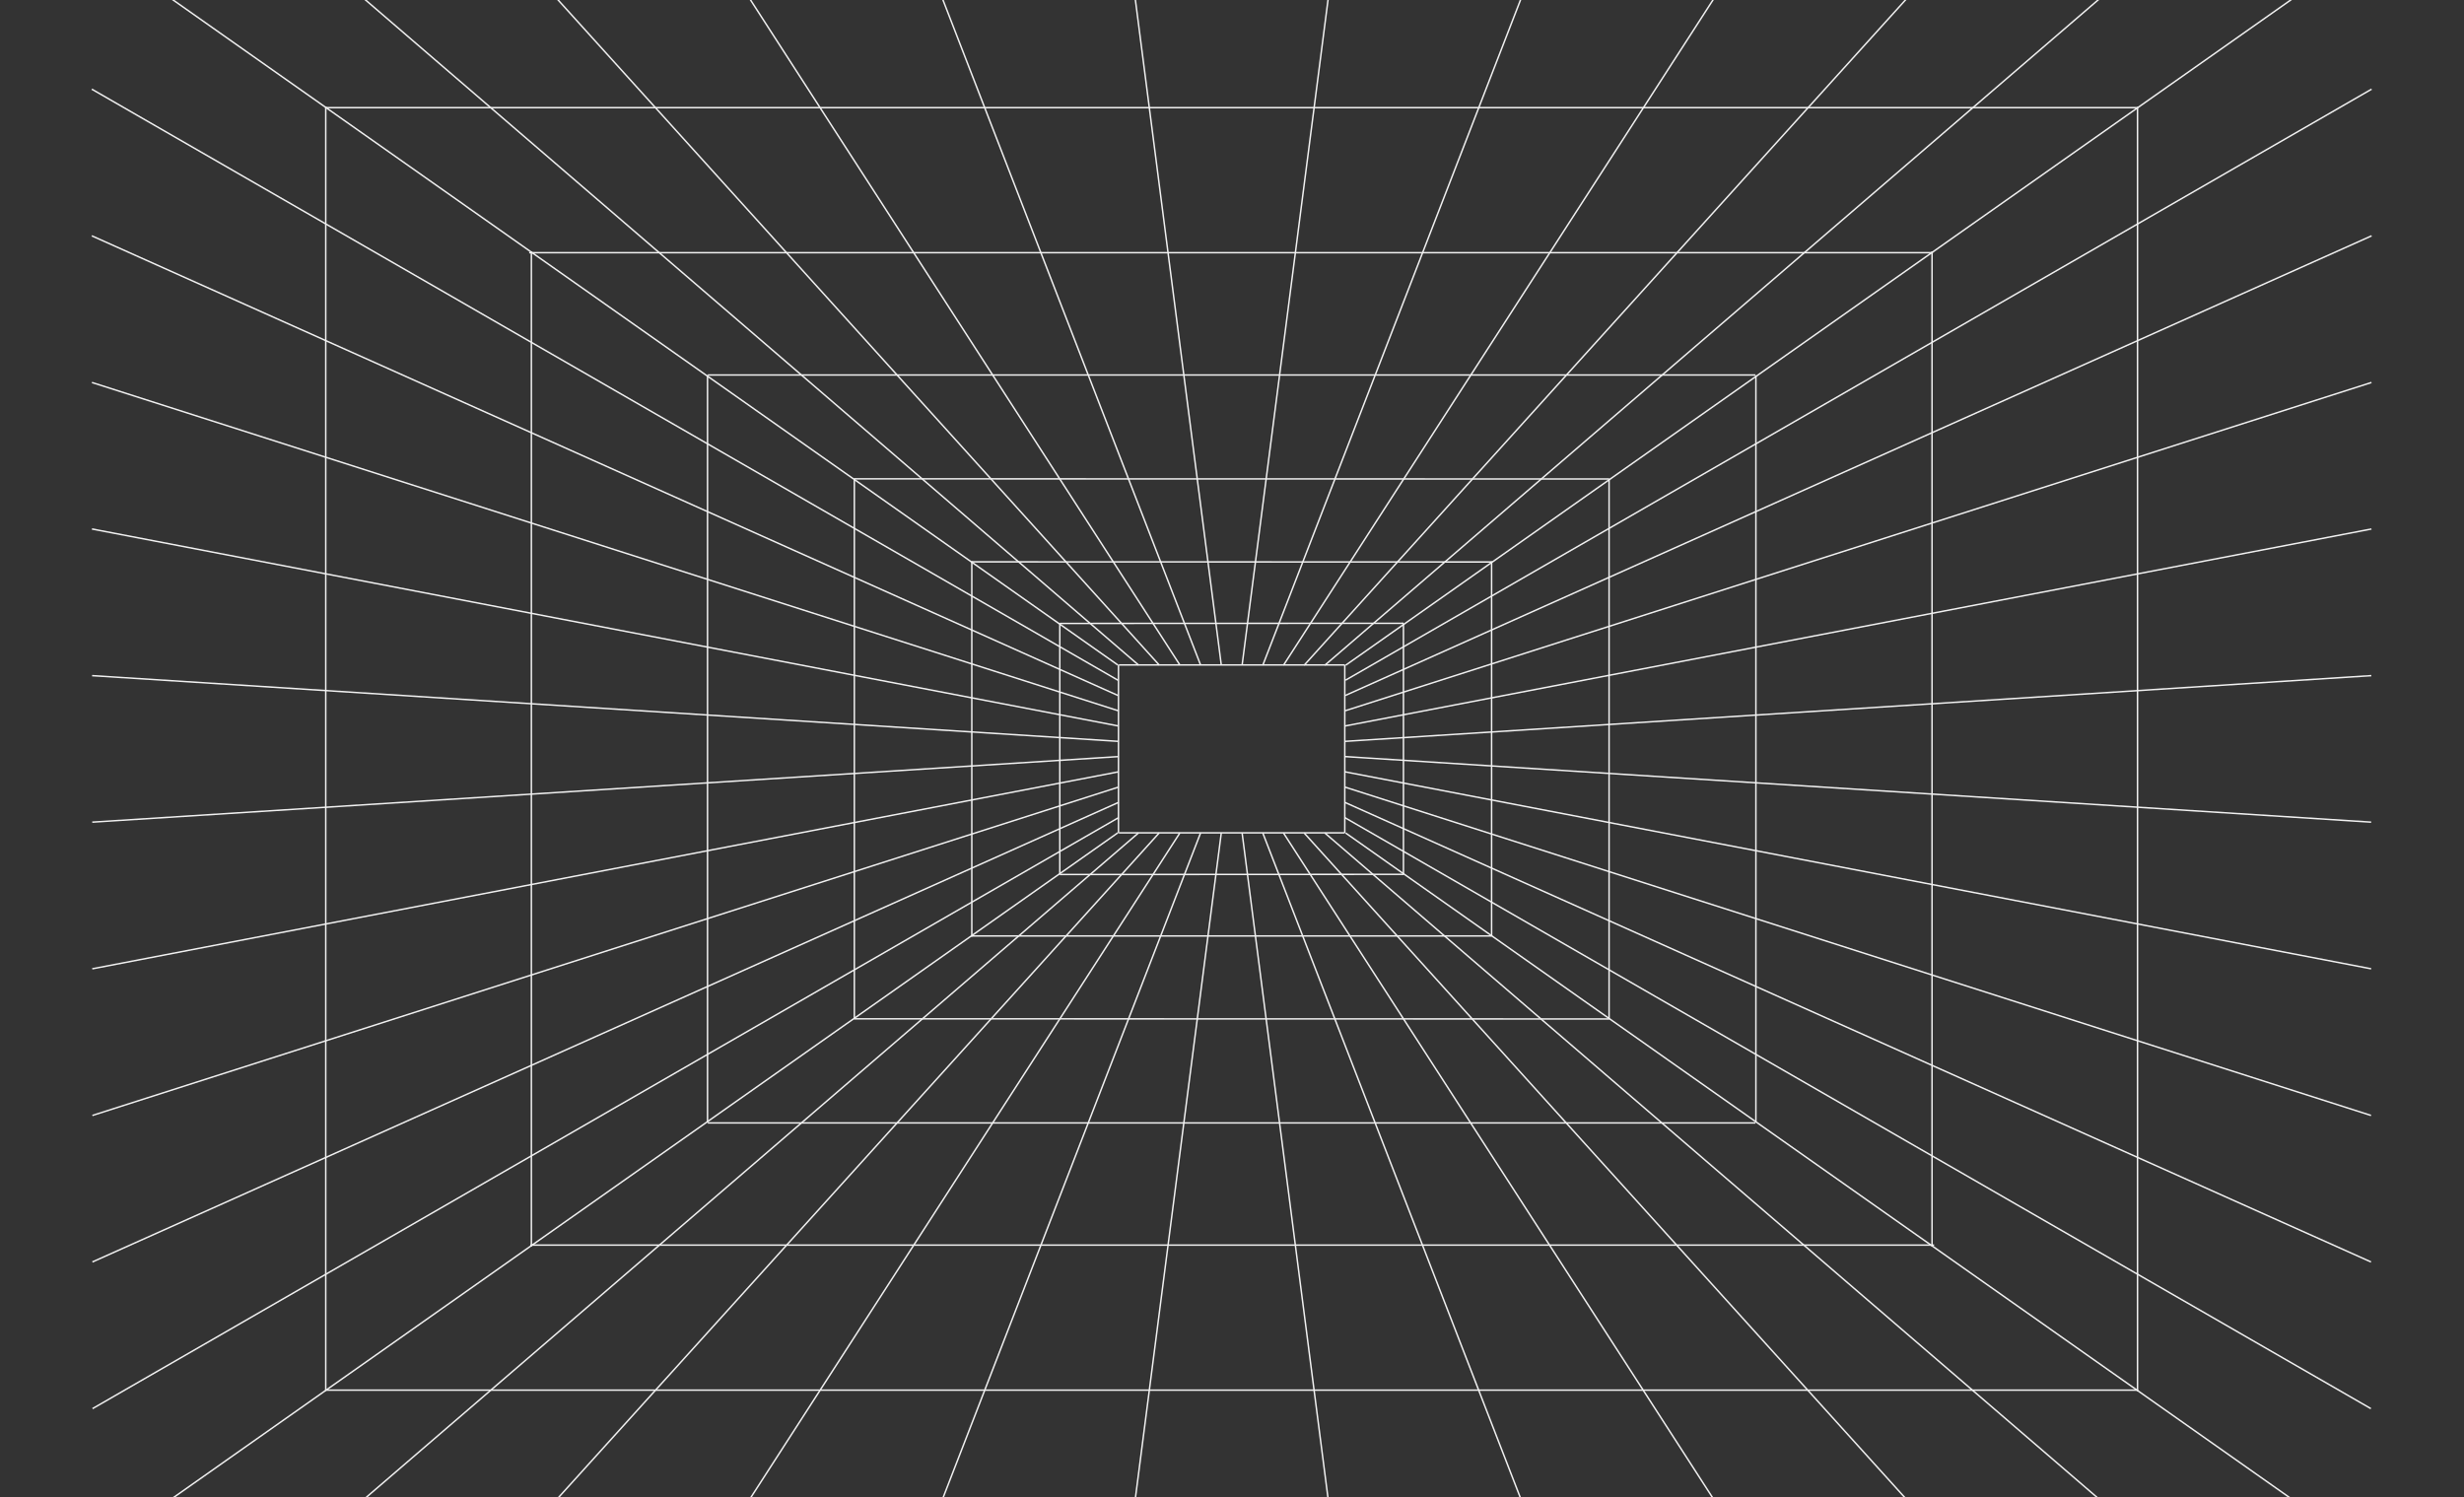 <?xml version="1.0" encoding="UTF-8"?> <svg xmlns="http://www.w3.org/2000/svg" width="1680" height="1021" viewBox="0 0 1680 1021" fill="none"><rect x="0" y="0" width="1680" height="1021" fill="#333333" stroke="none"/><g clip-path="url(#clip0_92_279)"><g clip-path="url(#clip1_92_279)"><path d="M222.1 72.701C222.1 364.601 222.1 656.601 222.1 948.501" stroke="#F1F1F1" stroke-miterlimit="10"></path><path d="M362.299 171.4C362.299 397.6 362.299 623.8 362.299 849.9" stroke="#F1F1F1" stroke-miterlimit="10"></path><path d="M482.4 255.9C482.4 425.7 482.4 595.5 482.4 765.3" stroke="#F1F1F1" stroke-miterlimit="10"></path><path d="M582.5 326.4C582.5 449.2 582.5 572.1 582.5 694.9" stroke="#F1F1F1" stroke-miterlimit="10"></path><path d="M662.6 382.801C662.6 468.101 662.6 553.301 662.6 638.601" stroke="#F1F1F1" stroke-miterlimit="10"></path><path d="M722.6 425.002C722.6 482.102 722.6 539.102 722.6 596.202" stroke="#F1F1F1" stroke-miterlimit="10"></path><path d="M762.6 453.201C762.6 491.501 762.6 529.801 762.6 568.101" stroke="#F1F1F1" stroke-miterlimit="10"></path><path d="M1457.4 948.601C1457.4 656.701 1457.4 364.701 1457.4 72.801" stroke="#F1F1F1" stroke-miterlimit="10"></path><path d="M1317.3 849.9C1317.3 623.7 1317.3 397.5 1317.3 171.4" stroke="#F1F1F1" stroke-miterlimit="10"></path><path d="M1197.2 765.4C1197.2 595.6 1197.2 425.8 1197.2 256" stroke="#F1F1F1" stroke-miterlimit="10"></path><path d="M1097.1 694.9C1097.1 572.1 1097.1 449.2 1097.1 326.4" stroke="#F1F1F1" stroke-miterlimit="10"></path><path d="M1017 638.501C1017 553.201 1017 468.001 1017 382.701" stroke="#F1F1F1" stroke-miterlimit="10"></path><path d="M956.9 596.302C956.9 539.202 956.9 482.202 956.9 425.102" stroke="#F1F1F1" stroke-miterlimit="10"></path><path d="M916.9 568.101C916.9 529.801 916.9 491.501 916.9 453.201" stroke="#F1F1F1" stroke-miterlimit="10"></path><path d="M762.9 567.9H916.6" stroke="#F1F1F1" stroke-miterlimit="10"></path><path d="M722.6 596.301L956.9 596.201" stroke="#F1F1F1" stroke-miterlimit="10"></path><path d="M662.5 638.201H1017" stroke="#F1F1F1" stroke-miterlimit="10"></path><path d="M582.4 694.701L1097.2 694.801" stroke="#F1F1F1" stroke-miterlimit="10"></path><path d="M482.6 765.701H1196.9" stroke="#F1F1F1" stroke-miterlimit="10"></path><path d="M361.6 849H1318.7" stroke="#F1F1F1" stroke-miterlimit="10"></path><path d="M222.699 947.9H1457.7" stroke="#F1F1F1" stroke-miterlimit="10"></path><path d="M916.6 453.4H762.9" stroke="#F1F1F1" stroke-miterlimit="10"></path><path d="M956.9 425L722.6 425.1" stroke="#F1F1F1" stroke-miterlimit="10"></path><path d="M1017 383.2L662.5 383.1" stroke="#F1F1F1" stroke-miterlimit="10"></path><path d="M1097.1 326.6L582.301 326.5" stroke="#F1F1F1" stroke-miterlimit="10"></path><path d="M1196.9 255.701H482.6" stroke="#F1F1F1" stroke-miterlimit="10"></path><path d="M1317.9 172.301H360.801" stroke="#F1F1F1" stroke-miterlimit="10"></path><path d="M221.9 73.4H1456.8" stroke="#F1F1F1" stroke-miterlimit="10"></path><path d="M762.2 463.801L62.6 60.801" stroke="#F1F1F1" stroke-miterlimit="10"></path><path d="M762.2 474.201L62.6 160.801" stroke="#F1F1F1" stroke-miterlimit="10"></path><path d="M762.299 484.601L62.699 260.801" stroke="#F1F1F1" stroke-miterlimit="10"></path><path d="M762.399 495.001L62.699 360.701" stroke="#F1F1F1" stroke-miterlimit="10"></path><path d="M762.399 505.501L62.799 460.701" stroke="#F1F1F1" stroke-miterlimit="10"></path><path d="M762.5 515.9L62.9 560.6" stroke="#F1F1F1" stroke-miterlimit="10"></path><path d="M762.5 526.301L62.9 660.601" stroke="#F1F1F1" stroke-miterlimit="10"></path><path d="M762.6 536.701L63 760.601" stroke="#F1F1F1" stroke-miterlimit="10"></path><path d="M762.7 547.102L63 860.502" stroke="#F1F1F1" stroke-miterlimit="10"></path><path d="M762.7 557.5L63.1 960.5" stroke="#F1F1F1" stroke-miterlimit="10"></path><path d="M762.1 453.4L62.5 -39.1" stroke="#F1F1F1" stroke-miterlimit="10"></path><path d="M776.301 453.5L203.801 -39.1" stroke="#F1F1F1" stroke-miterlimit="10"></path><path d="M790.399 453.5L345.199 -39.1" stroke="#F1F1F1" stroke-miterlimit="10"></path><path d="M804.5 453.5L486.5 -39.1" stroke="#F1F1F1" stroke-miterlimit="10"></path><path d="M818.601 453.5L627.801 -39.1" stroke="#F1F1F1" stroke-miterlimit="10"></path><path d="M832.7 453.5L769.1 -39" stroke="#F1F1F1" stroke-miterlimit="10"></path><path d="M846.9 453.5L910.5 -39" stroke="#F1F1F1" stroke-miterlimit="10"></path><path d="M861 453.6L1051.8 -39" stroke="#F1F1F1" stroke-miterlimit="10"></path><path d="M875.1 453.6L1193.1 -39" stroke="#F1F1F1" stroke-miterlimit="10"></path><path d="M889.199 453.6L1334.4 -39" stroke="#F1F1F1" stroke-miterlimit="10"></path><path d="M903.301 453.6L1475.8 -39" stroke="#F1F1F1" stroke-miterlimit="10"></path><path d="M917.5 453.6L1617.1 -38.9" stroke="#F1F1F1" stroke-miterlimit="10"></path><path d="M917.4 463.801L1617 60.801" stroke="#F1F1F1" stroke-miterlimit="10"></path><path d="M917.301 474.201L1617 160.801" stroke="#F1F1F1" stroke-miterlimit="10"></path><path d="M917.301 484.601L1616.9 260.801" stroke="#F1F1F1" stroke-miterlimit="10"></path><path d="M917.201 495.001L1616.9 360.701" stroke="#F1F1F1" stroke-miterlimit="10"></path><path d="M917.201 505.501L1616.8 460.701" stroke="#F1F1F1" stroke-miterlimit="10"></path><path d="M917.1 515.9L1616.7 560.6" stroke="#F1F1F1" stroke-miterlimit="10"></path><path d="M917.1 526.301L1616.7 660.601" stroke="#F1F1F1" stroke-miterlimit="10"></path><path d="M917 536.701L1616.6 760.601" stroke="#F1F1F1" stroke-miterlimit="10"></path><path d="M916.9 547.102L1616.6 860.502" stroke="#F1F1F1" stroke-miterlimit="10"></path><path d="M916.9 557.5L1616.5 960.5" stroke="#F1F1F1" stroke-miterlimit="10"></path><path d="M917.5 568L1617.1 1060.6" stroke="#F1F1F1" stroke-miterlimit="10"></path><path d="M903.301 568L1475.8 1060.6" stroke="#F1F1F1" stroke-miterlimit="10"></path><path d="M889.199 568L1334.4 1060.6" stroke="#F1F1F1" stroke-miterlimit="10"></path><path d="M875.1 568L1193.1 1060.6" stroke="#F1F1F1" stroke-miterlimit="10"></path><path d="M861 568L1051.8 1060.5" stroke="#F1F1F1" stroke-miterlimit="10"></path><path d="M846.9 568L910.5 1060.5" stroke="#F1F1F1" stroke-miterlimit="10"></path><path d="M832.7 567.9L769.1 1060.5" stroke="#F1F1F1" stroke-miterlimit="10"></path><path d="M818.601 567.9L627.801 1060.5" stroke="#F1F1F1" stroke-miterlimit="10"></path><path d="M804.5 567.9L486.5 1060.5" stroke="#F1F1F1" stroke-miterlimit="10"></path><path d="M790.399 567.9L345.199 1060.5" stroke="#F1F1F1" stroke-miterlimit="10"></path><path d="M776.301 567.9L203.801 1060.5" stroke="#F1F1F1" stroke-miterlimit="10"></path><path d="M762.1 567.9L62.5 1060.4" stroke="#F1F1F1" stroke-miterlimit="10"></path></g></g><defs><clipPath id="clip0_92_279"><rect width="1680" height="1021" fill="white"></rect></clipPath><clipPath id="clip1_92_279"><rect width="1555.2" height="1101.3" fill="white" transform="translate(62 -40)"></rect></clipPath></defs></svg> 